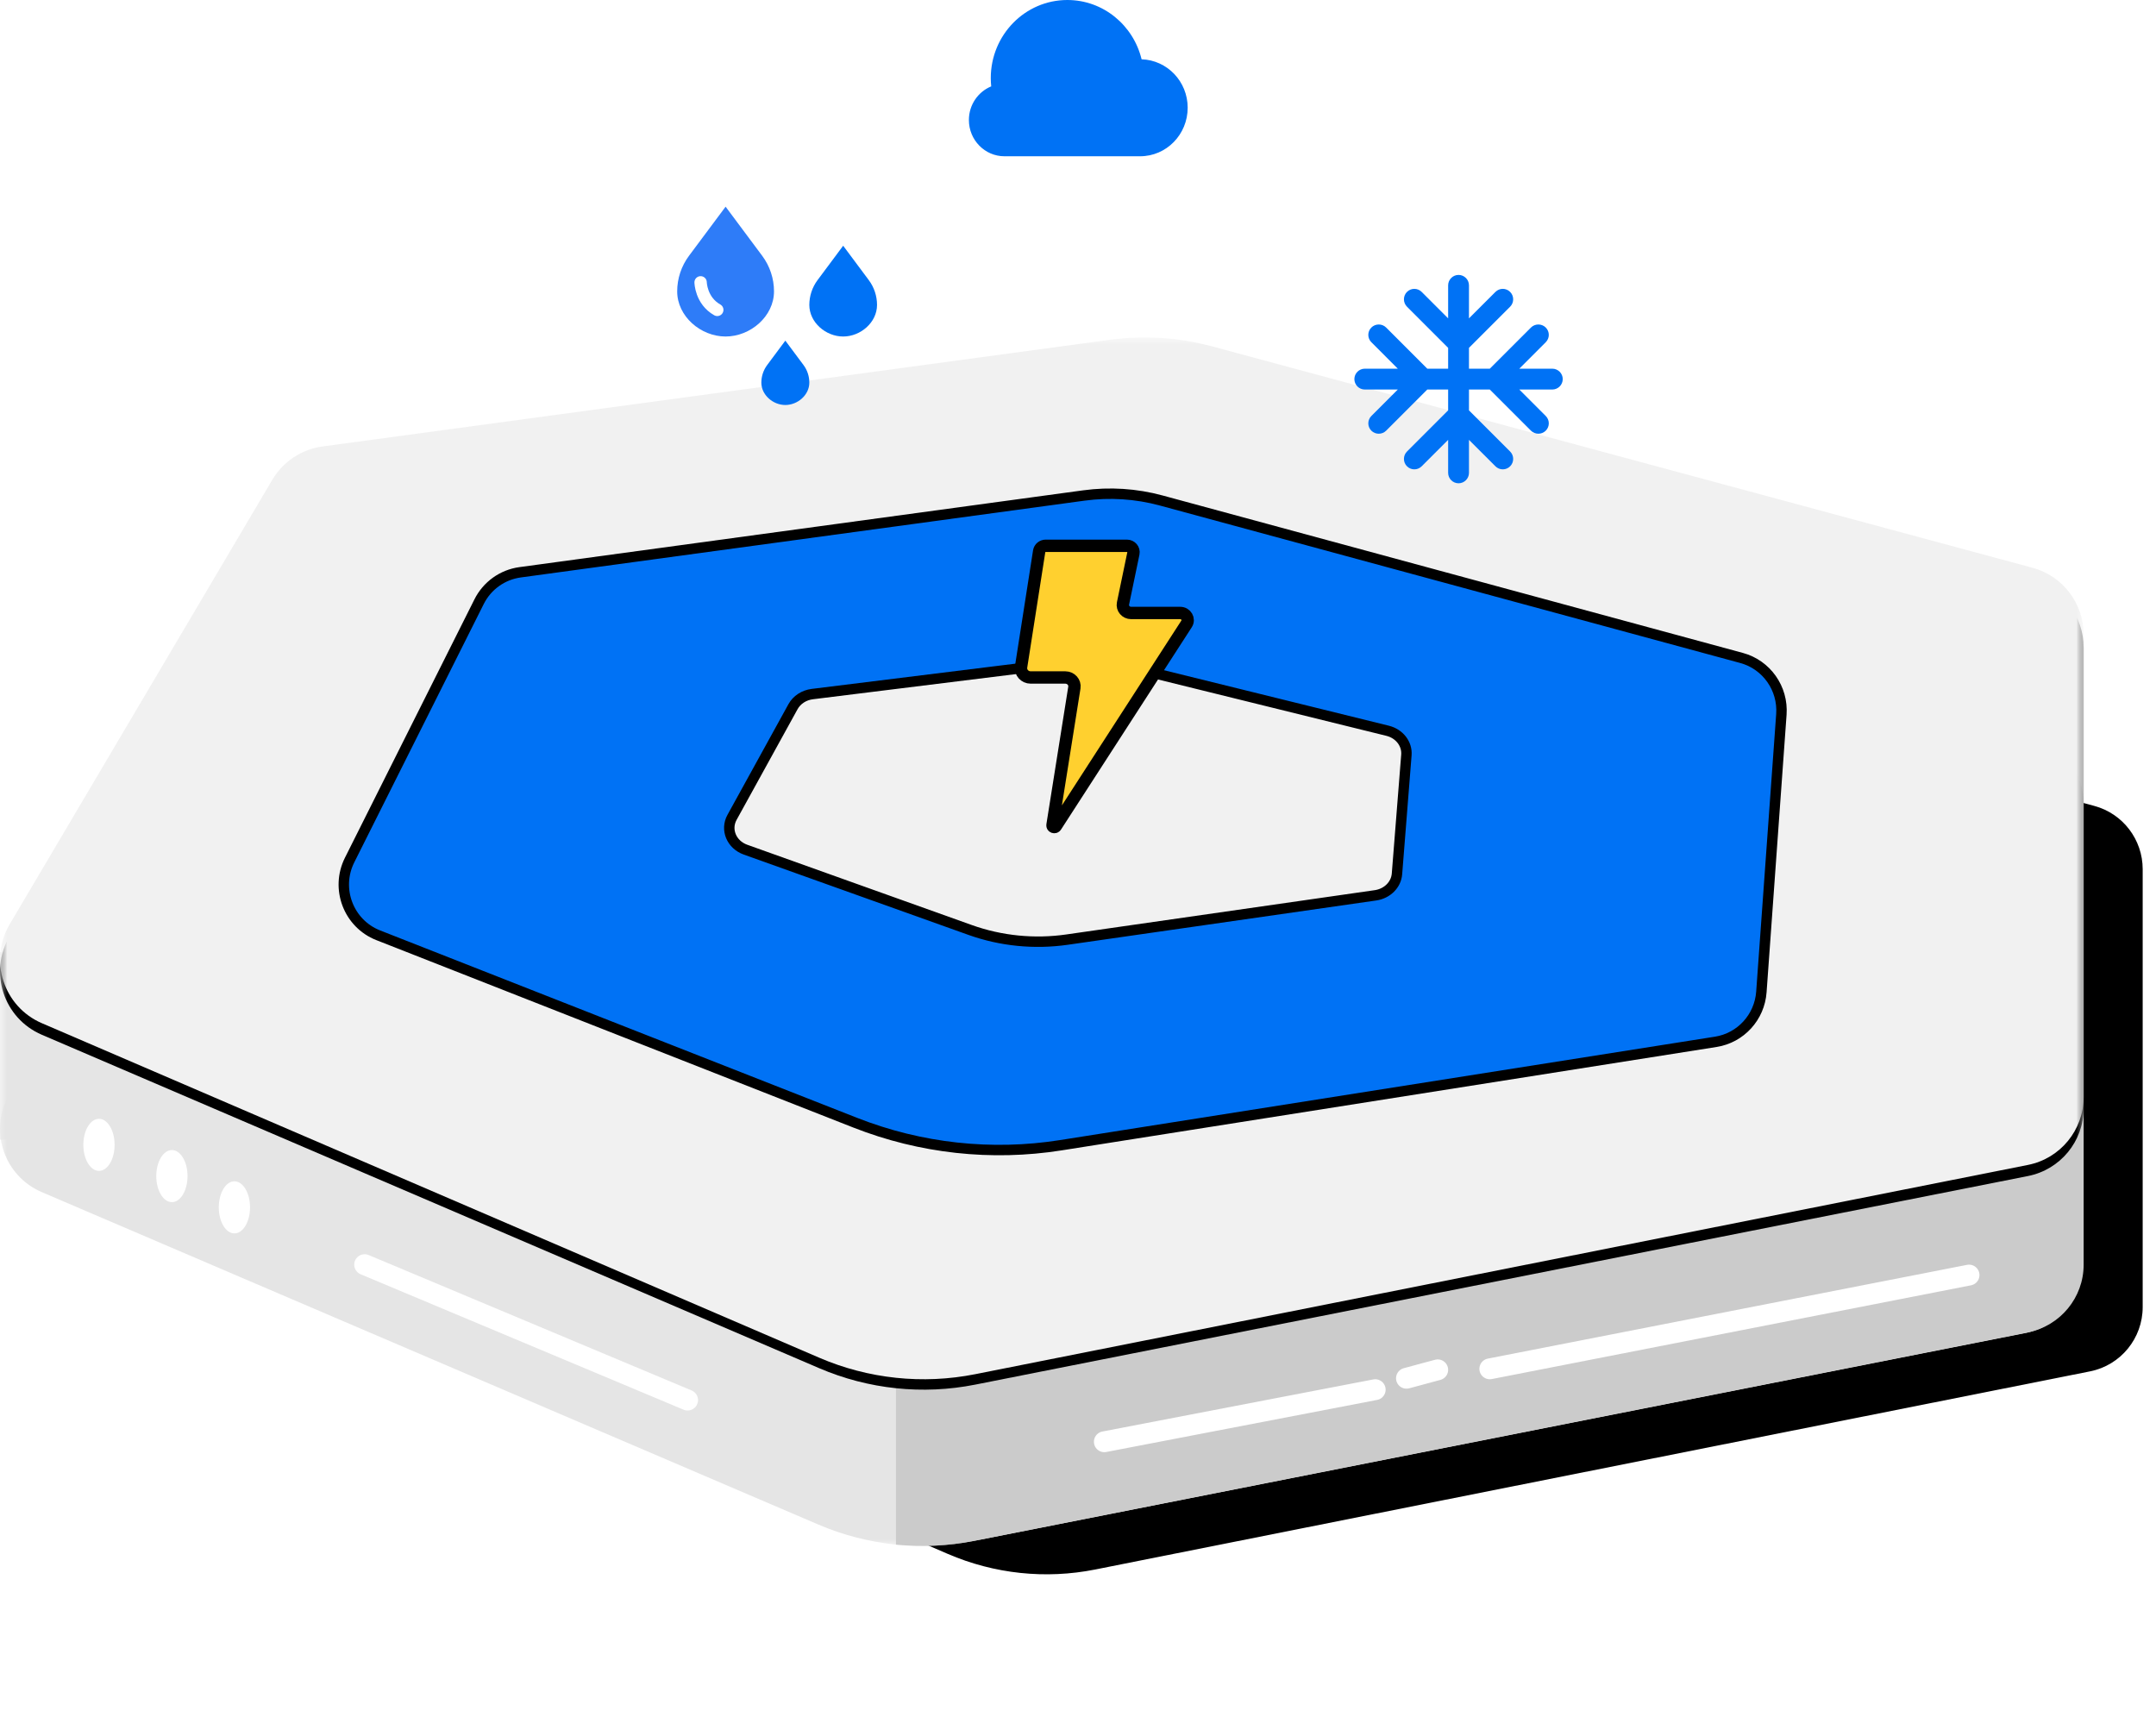 <?xml version="1.0" encoding="UTF-8"?>
<svg width="149px" height="120px" viewBox="0 0 149 120" version="1.1" xmlns="http://www.w3.org/2000/svg" xmlns:xlink="http://www.w3.org/1999/xlink">
    <title>Group 42</title>
    <defs>
        <path d="M53.504,118.391 L2.733,96.499 C0.232,95.421 -0.756,92.382 0.631,90.029 L17.784,60.94 C18.487,59.748 19.695,58.944 21.062,58.758 L74.966,51.441 C75.561,51.36 76.165,51.4 76.745,51.556 L132.741,66.698 C134.711,67.23 136.08,69.024 136.08,71.072 L136.08,101.33 C136.08,103.492 134.558,105.353 132.445,105.774 L63.691,119.468 C60.265,120.151 56.713,119.775 53.504,118.391" id="path-1"></path>
        <filter x="-4.4%" y="-24.9%" width="117.6%" height="133.6%" filterUnits="objectBoundingBox" id="filter-2">
            <feOffset dx="12" dy="-11" in="SourceAlpha" result="shadowOffsetOuter1"></feOffset>
            <feColorMatrix values="0 0 0 0 0   0 0 0 0 0   0 0 0 0 0  0 0 0 1 0" type="matrix" in="shadowOffsetOuter1"></feColorMatrix>
        </filter>
        <polygon id="path-3" points="0 0.22 143.842 0.22 143.842 72 0 72"></polygon>
        <polygon id="path-5" points="0 83.52 144 83.52 144 0 0 0"></polygon>
    </defs>
    <g id="Industry-Page-Template" stroke="none" stroke-width="1" fill="none" fill-rule="evenodd">
        <g id="Group-42">
            <g id="One-source-of-truth" transform="translate(0, 0)">
                <g id="Fill-1" fill="black" fill-opacity="1">
                    <use filter="url(#filter-2)" xlink:href="#path-1"></use>
                </g>
                <g id="Group-21" transform="translate(0, 23.32)">
                    <g id="Group-3" transform="translate(0, 11.52)">
                        <mask id="mask-4" fill="white">
                            <use xlink:href="#path-3"></use>
                        </mask>
                        <g id="Clip-2"></g>
                        <path d="M56.556,70.522 L2.889,47.548 C0.245,46.416 -0.799,43.226 0.667,40.758 L18.799,10.231 C19.542,8.98 20.819,8.137 22.264,7.942 L79.242,0.262 C79.871,0.178 80.51,0.22 81.122,0.384 L140.313,16.273 C142.396,16.832 143.842,18.714 143.842,20.864 L143.842,52.617 C143.842,54.886 142.233,56.839 140,57.281 L67.325,71.651 C63.703,72.368 59.948,71.974 56.556,70.522" id="Fill-1" fill="#E5E5E5" mask="url(#mask-4)"></path>
                    </g>
                    <path d="M140.461,27.623 L81.114,11.684 C80.5,11.52 79.859,11.478 79.229,11.563 L61.92,13.897 L61.92,83.431 C63.7,83.606 65.506,83.525 67.28,83.174 L140.148,68.758 C142.387,68.315 144,66.356 144,64.08 L144,32.228 C144,30.072 142.549,28.183 140.461,27.623" id="Fill-4" fill="#CBCBCB"></path>
                    <mask id="mask-6" fill="white">
                        <use xlink:href="#path-5"></use>
                    </mask>
                    <g id="Clip-7"></g>
                    <polygon id="Fill-6" fill="#E5E5E5" mask="url(#mask-6)" points="0 55.44 10.8 55.44 10.8 42.48 0 42.48"></polygon>
                    <path d="M56.618,71.237 L2.892,48.193 C0.245,47.057 -0.8,43.858 0.667,41.382 L18.819,10.762 C19.563,9.507 20.841,8.661 22.288,8.465 L79.329,0.763 C79.958,0.678 80.598,0.72 81.211,0.884 L140.466,16.823 C142.552,17.384 144,19.271 144,21.427 L144,53.278 C144,55.554 142.389,57.512 140.154,57.955 L67.398,72.371 C63.772,73.089 60.014,72.694 56.618,71.237" id="Fill-8" fill="#000000" mask="url(#mask-6)"></path>
                    <path d="M56.618,70.512 L2.892,47.393 C0.245,46.253 -0.8,43.044 0.667,40.56 L18.819,9.839 C19.563,8.58 20.841,7.732 22.288,7.535 L76.714,0.161 C79.069,-0.158 81.464,-0.003 83.759,0.616 L140.466,15.919 C142.552,16.482 144,18.376 144,20.539 L144,52.495 C144,54.777 142.389,56.743 140.154,57.187 L67.398,71.65 C63.772,72.37 60.014,71.974 56.618,70.512" id="Fill-9" fill="#F1F1F1" mask="url(#mask-6)"></path>
                    <path d="M59.112,54.273 L26.139,41.317 C24.086,40.51 23.169,38.098 24.162,36.116 L33.109,18.264 C33.662,17.157 34.722,16.397 35.942,16.231 L74.908,10.923 C76.695,10.68 78.512,10.797 80.253,11.27 L120.356,22.151 C122.084,22.619 123.24,24.257 123.11,26.055 L121.728,45.236 C121.602,46.981 120.298,48.408 118.581,48.68 L73.312,55.827 C68.525,56.583 63.625,56.046 59.112,54.273" id="Fill-10" fill="#0072F5" mask="url(#mask-6)"></path>
                    <path d="M59.112,54.273 L26.139,41.317 C24.086,40.51 23.169,38.098 24.162,36.116 L33.109,18.264 C33.662,17.157 34.722,16.397 35.942,16.231 L74.908,10.923 C76.695,10.68 78.512,10.797 80.253,11.27 L120.356,22.151 C122.084,22.619 123.24,24.257 123.11,26.055 L121.728,45.236 C121.602,46.981 120.298,48.408 118.581,48.68 L73.312,55.827 C68.525,56.583 63.625,56.046 59.112,54.273 Z" id="Stroke-11" stroke="#000000" stroke-width="0.72" mask="url(#mask-6)"></path>
                    <line x1="102.96" y1="71.28" x2="136.08" y2="64.8" id="Stroke-12" stroke="#FFFFFF" stroke-width="1.44" stroke-linecap="round" mask="url(#mask-6)"></line>
                    <line x1="97.2" y1="71.931" x2="99.36" y2="71.349" id="Stroke-13" stroke="#FFFFFF" stroke-width="1.44" stroke-linecap="round" mask="url(#mask-6)"></line>
                    <line x1="76.32" y1="76.32" x2="95.04" y2="72.72" id="Stroke-14" stroke="#FFFFFF" stroke-width="1.44" stroke-linecap="round" mask="url(#mask-6)"></line>
                    <path d="M7.92,55.8 C7.92,56.794 7.437,57.6 6.84,57.6 C6.244,57.6 5.76,56.794 5.76,55.8 C5.76,54.806 6.244,54 6.84,54 C7.437,54 7.92,54.806 7.92,55.8" id="Fill-15" fill="#FFFFFF" mask="url(#mask-6)"></path>
                    <path d="M12.96,57.96 C12.96,58.954 12.477,59.76 11.88,59.76 C11.284,59.76 10.8,58.954 10.8,57.96 C10.8,56.966 11.284,56.16 11.88,56.16 C12.477,56.16 12.96,56.966 12.96,57.96" id="Fill-16" fill="#FFFFFF" mask="url(#mask-6)"></path>
                    <path d="M17.28,60.12 C17.28,61.114 16.797,61.92 16.2,61.92 C15.604,61.92 15.12,61.114 15.12,60.12 C15.12,59.126 15.604,58.32 16.2,58.32 C16.797,58.32 17.28,59.126 17.28,60.12" id="Fill-17" fill="#FFFFFF" mask="url(#mask-6)"></path>
                    <line x1="25.2" y1="64.08" x2="47.52" y2="73.44" id="Stroke-18" stroke="#FFFFFF" stroke-width="1.44" stroke-linecap="round" mask="url(#mask-6)"></line>
                    <path d="M67.051,40.952 L51.52,35.399 C50.554,35.053 50.122,34.019 50.589,33.17 L54.804,25.519 C55.064,25.045 55.564,24.719 56.138,24.648 L74.492,22.373 C75.333,22.268 76.189,22.319 77.009,22.522 L95.898,27.184 C96.712,27.385 97.257,28.088 97.195,28.858 L96.544,37.078 C96.485,37.826 95.871,38.438 95.062,38.555 L73.74,41.617 C71.485,41.941 69.177,41.711 67.051,40.952" id="Fill-19" fill="#F1F1F1" mask="url(#mask-6)"></path>
                    <path d="M67.051,40.952 L51.52,35.399 C50.554,35.053 50.122,34.019 50.589,33.17 L54.804,25.519 C55.064,25.045 55.564,24.719 56.138,24.648 L74.492,22.373 C75.333,22.268 76.189,22.319 77.009,22.522 L95.898,27.184 C96.712,27.385 97.257,28.088 97.195,28.858 L96.544,37.078 C96.485,37.826 95.871,38.438 95.062,38.555 L73.74,41.617 C71.485,41.941 69.177,41.711 67.051,40.952 Z" id="Stroke-20" stroke="#000000" stroke-width="0.72" mask="url(#mask-6)"></path>
                </g>
                <g id="weather/snow" transform="translate(92.16, 17.56)" fill="#0072F5">
                    <path d="M15.12,7.92 L12.838,7.92 L14.666,6.091 C14.947,5.81 14.947,5.357 14.666,5.076 C14.386,4.795 13.925,4.795 13.644,5.076 L10.8,7.92 L9.36,7.92 L9.36,6.48 L12.204,3.636 C12.485,3.355 12.485,2.894 12.204,2.614 C11.923,2.333 11.47,2.333 11.189,2.614 L9.36,4.442 L9.36,2.16 C9.36,1.764 9.036,1.44 8.64,1.44 C8.244,1.44 7.92,1.764 7.92,2.16 L7.92,4.442 L6.091,2.614 C5.81,2.333 5.357,2.333 5.076,2.614 C4.795,2.894 4.795,3.355 5.076,3.636 L7.92,6.48 L7.92,7.92 L6.48,7.92 L3.636,5.076 C3.355,4.795 2.894,4.795 2.614,5.076 C2.333,5.357 2.333,5.81 2.614,6.091 L4.442,7.92 L2.16,7.92 C1.764,7.92 1.44,8.244 1.44,8.64 C1.44,9.036 1.764,9.36 2.16,9.36 L4.442,9.36 L2.614,11.189 C2.333,11.47 2.333,11.923 2.614,12.204 C2.894,12.485 3.355,12.485 3.636,12.204 L6.48,9.36 L7.92,9.36 L7.92,10.8 L5.076,13.644 C4.795,13.925 4.795,14.386 5.076,14.666 C5.357,14.947 5.81,14.947 6.091,14.666 L7.92,12.838 L7.92,15.12 C7.92,15.516 8.244,15.84 8.64,15.84 C9.036,15.84 9.36,15.516 9.36,15.12 L9.36,12.838 L11.189,14.666 C11.47,14.947 11.923,14.947 12.204,14.666 C12.485,14.386 12.485,13.925 12.204,13.644 L9.36,10.8 L9.36,9.36 L10.8,9.36 L13.644,12.204 C13.925,12.485 14.386,12.485 14.666,12.204 C14.947,11.923 14.947,11.47 14.666,11.189 L12.838,9.36 L15.12,9.36 C15.516,9.36 15.84,9.036 15.84,8.64 C15.84,8.244 15.516,7.92 15.12,7.92 Z" id="Icon"></path>
                </g>
                <path d="M72.269,37.72 L77.88,37.72 C78.168,37.72 78.385,37.974 78.328,38.247 L77.61,41.702 C77.539,42.044 77.811,42.363 78.174,42.363 L81.564,42.363 C81.968,42.363 82.215,42.791 82.002,43.12 L72.964,57.104 C72.894,57.213 72.718,57.151 72.738,57.023 L74.249,47.521 C74.308,47.153 74.011,46.821 73.624,46.821 L71.228,46.821 C70.819,46.821 70.507,46.471 70.568,46.083 L71.817,38.095 C71.851,37.879 72.043,37.72 72.269,37.72 Z" id="Stroke-1" stroke="#000000" stroke-width="0.855" fill="#FFD02F" stroke-linecap="round" stroke-linejoin="round"></path>
                <path d="M78.895,4.098 C78.325,1.746 76.247,0 73.764,0 C70.841,0 68.472,2.417 68.472,5.4 C68.472,5.593 68.483,5.782 68.502,5.969 C67.6,6.34 66.96,7.238 66.96,8.293 C66.96,9.677 68.06,10.8 69.417,10.8 L78.792,10.8 C80.608,10.8 82.08,9.297 82.08,7.444 C82.08,5.627 80.663,4.155 78.895,4.098" id="Fill-12" fill="#0072F5"></path>
                <g id="Group-15" transform="translate(46.8, 14)">
                    <path d="M5.877,3.681 L3.346,0.284 L0.814,3.681 C0.286,4.391 -1.19021593e-13,5.252 -1.19021593e-13,6.137 C-1.19021593e-13,7.859 1.623,9.256 3.346,9.256 C5.068,9.256 6.691,7.859 6.691,6.137 C6.691,5.252 6.405,4.391 5.877,3.681 Z" id="Stroke-11" fill="#2E7CF8"></path>
                    <path d="M1.619,5.513 C1.619,5.513 1.637,6.777 2.77,7.415" id="Stroke-5" stroke="#FFFFFF" stroke-width="0.855" stroke-linecap="round" stroke-linejoin="round"></path>
                    <path d="M8.729,11.226 L7.474,9.542 L6.22,11.226 C5.958,11.578 5.816,12.004 5.816,12.443 L5.816,12.443 C5.816,13.297 6.621,13.989 7.474,13.989 C8.328,13.989 9.132,13.297 9.132,12.443 L9.132,12.443 C9.132,12.004 8.991,11.578 8.729,11.226 Z" id="Stroke-9" fill="#0072F5"></path>
                    <path d="M13.241,5.358 L11.471,2.982 L9.701,5.358 C9.332,5.854 9.132,6.456 9.132,7.075 C9.132,8.28 10.267,9.256 11.471,9.256 C12.676,9.256 13.811,8.28 13.811,7.075 C13.811,6.456 13.611,5.854 13.241,5.358 Z" id="Stroke-13" fill="#0072F5"></path>
                </g>
            </g>
        </g>
    </g>
</svg>